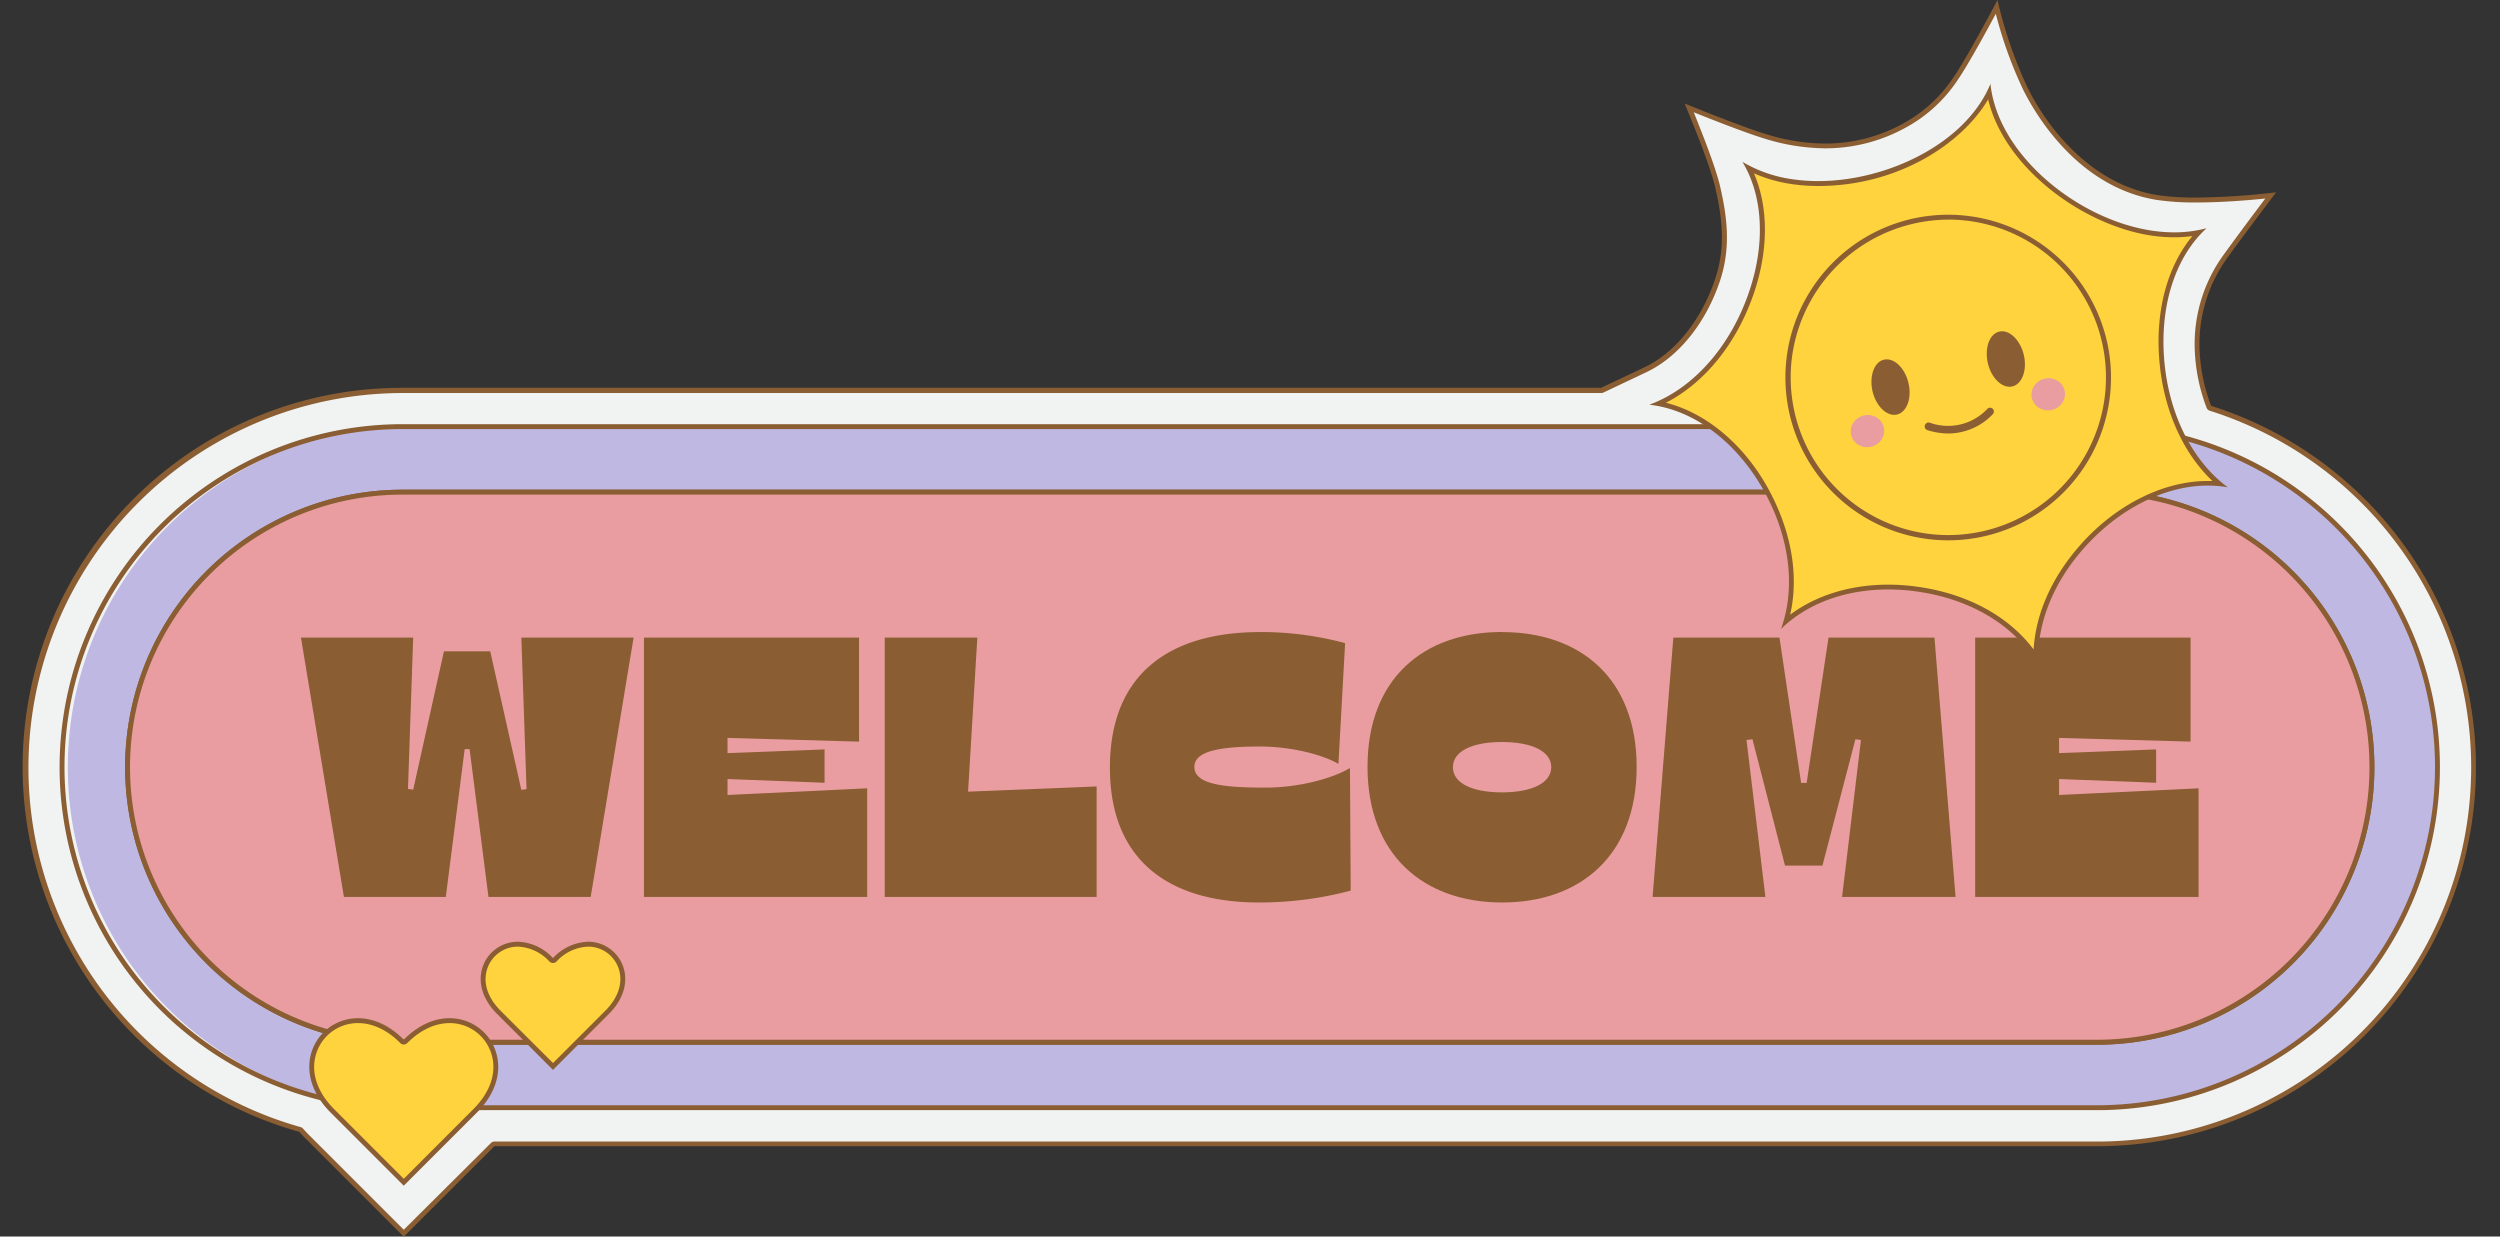 <?xml version="1.0" encoding="UTF-8" standalone="no"?><svg xmlns="http://www.w3.org/2000/svg" xmlns:xlink="http://www.w3.org/1999/xlink" fill="#000000" height="252.1" preserveAspectRatio="xMidYMid meet" version="1" viewBox="-4.8 -0.0 509.7 252.1" width="509.7" zoomAndPan="magnify"><rect x="-4.8" y="-0.0" width="509.7" height="252.1" fill="#333333" stroke="none"/><g data-name="Layer 6"><g id="change1_1"><path d="M57.79,231.69c-.42-.41-.81-.83-1.18-1.25a.49.49,0,0,0-.24-.16A76.78,76.78,0,0,1,77.28,79.63H321.66a.49.49,0,0,0,.21,0l8.79-4.16c6.4-3,11.9-9.88,14.73-18.33,2.3-6.87,1.34-13.24,0-19.1-1-4.31-4.5-12.91-5.77-16,3,1.24,11.56,4.64,15.88,5.92a42.13,42.13,0,0,0,11.91,1.84,33.34,33.34,0,0,0,16.29-4.27A29,29,0,0,0,394,15.87c2.29-3.33,6.65-11.41,8.27-14.46A88.2,88.2,0,0,0,408.09,18c2.26,4.59,10.9,19.77,27,22.3a52.65,52.65,0,0,0,7.92.5,148.05,148.05,0,0,0,15.15-.92c-1.91,2.53-7.19,9.53-9.57,12.87a30.44,30.44,0,0,0-5.42,18.37,36.11,36.11,0,0,0,2.4,11.82.47.47,0,0,0,.31.29,76.78,76.78,0,0,1-23.15,150H96a.47.47,0,0,0-.35.15L77.52,251.43Z" fill="#f1f2f2"/></g><g id="change2_6"><path d="M402.1,2.79a85.35,85.35,0,0,0,5.54,15.41c2.29,4.64,11,20,27.36,22.57a52.34,52.34,0,0,0,8,.51c5.37,0,11-.49,14.05-.8-2.28,3-6.74,9-8.88,12a30.92,30.92,0,0,0-5.51,18.67,36.83,36.83,0,0,0,2.43,12,1,1,0,0,0,.63.59,76.27,76.27,0,0,1-23,149H96a1,1,0,0,0-.7.29L77.52,250.72,58.14,231.34c-.4-.4-.78-.81-1.15-1.23a1,1,0,0,0-.48-.31A76.13,76.13,0,0,1,1,156.41,76.37,76.37,0,0,1,77.28,80.13H321.66a1.07,1.07,0,0,0,.43-.09l8.78-4.16c6.52-3.08,12.12-10,15-18.62,2.34-7,1.37-13.44,0-19.37-.92-3.91-3.84-11.27-5.35-15,3.65,1.47,10.88,4.32,14.83,5.49a42.4,42.4,0,0,0,12.05,1.86,33.81,33.81,0,0,0,16.53-4.33,29.6,29.6,0,0,0,10.52-9.78c2.05-3,5.75-9.77,7.68-13.37M402.45,0s-6.05,11.51-8.86,15.59a28.82,28.82,0,0,1-10.16,9.47,32.72,32.72,0,0,1-16.06,4.21,41.19,41.19,0,0,1-11.77-1.82c-5.32-1.58-16.94-6.35-16.94-6.35s5,11.8,6.21,17,2.39,11.82,0,18.82c-2.78,8.33-8.19,15.07-14.47,18l-8.78,4.15H77.28A77.28,77.28,0,0,0,56.23,230.76q.57.66,1.2,1.29l20.09,20.09L96,233.69H422.72A77.27,77.27,0,0,0,446,82.74a36.12,36.12,0,0,1-2.36-11.66A30,30,0,0,1,449,53c2.94-4.14,10.26-13.79,10.26-13.79A151,151,0,0,1,443,40.28a52.6,52.6,0,0,1-7.85-.49c-13.27-2.09-22.3-13.28-26.61-22A89,89,0,0,1,402.45,0Zm56.8,39.23h0Z" fill="#8a5e32"/></g><g id="change3_1"><path d="M77.28,225.84A69.43,69.43,0,0,1,77.28,87H422.72a69.43,69.43,0,0,1,0,138.86Z" fill="#beb8e2"/></g><g id="change2_7"><path d="M422.72,87.48a68.93,68.93,0,0,1,0,137.86H77.28a68.93,68.93,0,0,1,0-137.86H422.72m0-1H77.28a69.93,69.93,0,0,0,0,139.86H422.72a69.93,69.93,0,0,0,0-139.86Z" fill="#8a5e32"/></g><g id="change4_1"><path d="M77.28,212.48a56.07,56.07,0,0,1,0-112.14H422.72a56.07,56.07,0,0,1,0,112.14Z" fill="#e99da0"/></g><g id="change2_8"><path d="M422.72,100.84a55.57,55.57,0,0,1,0,111.14H77.28a55.57,55.57,0,0,1,0-111.14H422.72m0-1H77.28a56.57,56.57,0,0,0-56.57,56.57h0A56.57,56.57,0,0,0,77.28,213H422.72a56.57,56.57,0,0,0,56.57-56.57h0a56.57,56.57,0,0,0-56.57-56.57Z" fill="#8a5e32"/></g><g id="change4_2"><path d="M77.28,212.48a56.07,56.07,0,0,1,0-112.14H422.72a56.07,56.07,0,0,1,0,112.14Z" fill="#e99da0"/></g><g id="change2_9"><path d="M422.72,100.84a55.57,55.57,0,0,1,0,111.14H77.28a55.57,55.57,0,0,1,0-111.14H422.72m0-1H77.28a56.57,56.57,0,0,0-56.57,56.57h0A56.57,56.57,0,0,0,77.28,213H422.72a56.57,56.57,0,0,0,56.57-56.57h0a56.57,56.57,0,0,0-56.57-56.57Z" fill="#8a5e32"/></g><g fill="#8a5e32" id="change2_4"><path d="M95.21,182.35l-3.8-29.7a.5.5,0,0,0-.49-.44h-1a.51.51,0,0,0-.5.44l-3.79,29.7H65.74l-8.59-51.87H78.92l-1,30.37a.5.5,0,0,0,.43.51l1.06.16h.07a.5.5,0,0,0,.49-.39l6.18-27.85h8.64L101,161.13a.51.51,0,0,0,.49.39h.07l1.06-.16a.49.49,0,0,0,.43-.51l-1-30.37h21.78l-8.6,51.87Z"/><path d="M123.2,131l-8.43,50.87H95.65l-3.74-29.26a1,1,0,0,0-1-.88h-1a1,1,0,0,0-1,.88l-3.74,29.26h-19L57.74,131H78.41l-1,29.86a1,1,0,0,0,.86,1l1.06.15h.14a1,1,0,0,0,1-.78l6.09-27.46h7.84l6.17,27.46a1,1,0,0,0,1,.78h.14l1.06-.15a1,1,0,0,0,.86-1l-1-29.86H123.2m1.18-1Zm0,0H101.49l1.06,30.89-1.06.15-6.34-28.24H85.71L79.44,161l-1.06-.15L79.44,130H56.56l8.76,52.87H86.09l3.85-30.14h1l3.85,30.14h20.84L124.38,130Z"/></g><g fill="#8a5e32" id="change2_19"><path d="M127,182.35V130.48h42.88v20.21L143.56,150a.5.5,0,0,0-.35.14.48.48,0,0,0-.15.36v3.09a.48.48,0,0,0,.15.36.52.52,0,0,0,.35.14l19.28-.73v5.76l-19.28-.74a.52.52,0,0,0-.35.14.48.48,0,0,0-.15.36v3.25a.51.51,0,0,0,.15.36.52.52,0,0,0,.35.14l28-1.34v21.11Z"/><path d="M169.37,131v19.2l-25.78-.73h0a1,1,0,0,0-1,1v3.09a1,1,0,0,0,1,1h0l18.74-.72v4.73l-18.74-.72h0a1,1,0,0,0-1,1v3.25a1,1,0,0,0,.31.72,1,1,0,0,0,.69.28h.05l27.42-1.3v20.08H127.49V131h41.88m1-1H126.49v52.87H172V160.72l-28.47,1.36v-3.25l19.78.76v-6.8l-19.78.75v-3.09l26.81.75V130Z"/></g><g fill="#8a5e32" id="change2_20"><path d="M176.08,182.35V130.48h17.85l-1.86,30.89a.49.49,0,0,0,.14.38.51.51,0,0,0,.36.15l25.71-1v21.49Z"/><path d="M193.39,131l-1.82,30.36a1,1,0,0,0,1,1.06h0l25.17-1v20.47h-41.2V131h16.81m1.07-1H175.58v52.87h43.2V160.34l-26.21,1.06L194.46,130Z"/></g><g fill="#8a5e32" id="change2_3"><path d="M251.85,183.48c-19.26,0-29.86-9.59-29.86-27s10.68-27.14,30.09-27.14a66.1,66.1,0,0,1,16.85,2.14l-1.3,23.43c-3.83-1.95-9.95-3.23-15.55-3.23-6.86,0-13.87.55-13.87,4.65,0,4.36,7.41,4.73,15,4.73,5.91,0,12.62-1.48,16.73-3.65l.14,23.77A73.86,73.86,0,0,1,251.85,183.48Z"/><path d="M252.08,129.85a66.57,66.57,0,0,1,16.33,2l-1.24,22.28a39.08,39.08,0,0,0-15.09-2.95c-7.46,0-14.37.62-14.37,5.15,0,4.82,7.66,5.23,15.5,5.23a40.43,40.43,0,0,0,16.23-3.34l.14,22.58A74,74,0,0,1,251.85,183c-9.08,0-16.22-2.11-21.22-6.27-5.4-4.48-8.14-11.29-8.14-20.22s2.76-15.88,8.22-20.38c5-4.16,12.22-6.26,21.37-6.26m0-1c-17.9,0-30.59,8.08-30.59,27.64,0,19.33,12.54,27.49,30.36,27.49a72.39,72.39,0,0,0,18.73-2.42l-.15-25c-3.78,2.27-10.72,4-17.22,4-8.38,0-14.5-.61-14.5-4.23,0-3.25,5.29-4.15,13.37-4.15,6,0,12.46,1.5,16,3.54l1.36-24.62a66.06,66.06,0,0,0-17.37-2.26Z"/></g><g fill="#8a5e32" id="change2_2"><path d="M301.46,183.48c-16.6,0-26.91-10.4-26.91-27.14s10.31-27,26.91-27,26.92,10.34,26.92,27S318.07,183.48,301.46,183.48Zm0-32.7c-6.6,0-10.54,2.1-10.54,5.63s3.94,5.64,10.54,5.64S312,159.89,312,156.41,308,150.78,301.46,150.78Z"/><path d="M301.46,129.85c7.83,0,14.41,2.32,19,6.73,4.84,4.61,7.39,11.44,7.39,19.76,0,16.43-10.12,26.64-26.42,26.64s-26.41-10.21-26.41-26.64c0-8.32,2.56-15.15,7.4-19.76,4.61-4.41,11.19-6.73,19-6.73m0,32.7c6.82,0,11.05-2.35,11.05-6.14s-4.23-6.13-11.05-6.13-11,2.29-11,6.13,4.13,6.14,11,6.14m0-33.7c-16,0-27.41,9.52-27.41,27.49S285.46,184,301.46,184s27.42-9.67,27.42-27.64-11.4-27.49-27.42-27.49Zm0,32.7c-6.11,0-10-1.89-10-5.14s3.93-5.13,10-5.13,10.05,1.89,10.05,5.13-4,5.14-10.05,5.14Z"/></g><g fill="#8a5e32" id="change2_1"><path d="M371.36,182.35l3.78-31.47a.49.49,0,0,0-.43-.55l-1.13-.15h-.07a.5.5,0,0,0-.48.38l-6.63,25.38h-6.85L353,150.55a.5.5,0,0,0-.48-.38h-.06l-1.21.15a.5.5,0,0,0-.44.55l3.78,31.47H332.67l4.15-51.87H357.6l4.32,29.18a.5.5,0,0,0,.49.43h1.13a.51.51,0,0,0,.5-.43l4.39-29.18h20.71l4.22,51.87Z"/><path d="M388.67,131l4.15,50.87h-20.9l3.72-30.91a1,1,0,0,0-.86-1.11l-1.14-.15h-.13a1,1,0,0,0-1,.75l-6.52,25h-6.08l-6.45-25a1,1,0,0,0-1-.75h-.13l-1.21.15a1,1,0,0,0-.87,1.11L354,181.85H333.21L337.28,131h19.89l4.25,28.75a1,1,0,0,0,1,.86h1.13a1,1,0,0,0,1-.86L368.86,131h19.81m.93-1H368l-4.46,29.61h-1.13L358,130H336.36l-4.23,52.87h23l-3.85-32,1.21-.15,6.64,25.76h7.63l6.72-25.76,1.13.15-3.85,32H393.9L389.6,130Z"/></g><g data-name="glyph-0-1" fill="#8a5e32" id="change2_5"><path d="M398.4,182.35V130.48h42.88v20.21L415,150a.5.5,0,0,0-.5.5v3.09a.48.48,0,0,0,.16.36.48.48,0,0,0,.34.14l19.29-.73v5.76L415,158.33a.48.48,0,0,0-.34.14.48.48,0,0,0-.16.36v3.25a.52.52,0,0,0,.16.36.49.49,0,0,0,.34.14l28-1.34v21.11Z"/><path d="M440.78,131v19.2L415,149.45h0a1,1,0,0,0-.69.28,1,1,0,0,0-.31.72v3.09a1,1,0,0,0,.31.72,1,1,0,0,0,.69.28h0l18.75-.72v4.73L415,157.83h0a1,1,0,0,0-.69.28,1,1,0,0,0-.31.72v3.25a1,1,0,0,0,.31.72,1,1,0,0,0,.69.28h0l27.42-1.3v20.08H398.9V131h41.88m1-1H397.9v52.87h45.54V160.72L415,162.08v-3.25l19.79.76v-6.8l-19.79.75v-3.09l26.81.75V130Z"/></g><g id="change5_1"><path d="M410.26,133.9c-4.85-7.29-13.48-12.27-24-13.78a43.42,43.42,0,0,0-6.08-.44c-8.18,0-15.49,2.45-20.82,6.93,2.06-7.25,1.18-15.59-2.53-23.71-5-11-14-18.79-23.49-20.61,8.42-3.79,15.45-12.2,19-22.86,3.08-9.23,2.84-18.27-.63-25.14a28.53,28.53,0,0,0,9,2.77h.09a35.38,35.38,0,0,0,5.06.35c16.85,0,30.14-9.32,34.87-18.61C403.36,33.4,420,45.54,434,47.55a30.4,30.4,0,0,0,4.42.33,27.4,27.4,0,0,0,5-.46c-5.26,5.62-8,14.23-7.66,24,.43,11.23,4.83,21.27,11.85,27.27-.77-.07-1.55-.11-2.33-.11-9.07,0-18.79,5-26,13.31C413.49,118.6,410.31,126.36,410.26,133.9Z" fill="#fed33e"/></g><g id="change2_10"><path d="M400.54,20.24c3.39,14.2,19.62,25.83,33.43,27.81a31.46,31.46,0,0,0,4.49.33,28.34,28.34,0,0,0,3.72-.25c-4.74,5.71-7.22,14-6.86,23.27.42,10.78,4.45,20.49,10.94,26.66l-.92,0c-9.21,0-19.08,5-26.38,13.48-5.54,6.4-8.72,13.69-9.15,20.87-5.05-6.74-13.41-11.32-23.48-12.76a42.83,42.83,0,0,0-6.15-.45c-7.71,0-14.67,2.15-20,6.12,1.6-7,.59-14.91-2.93-22.61C352.44,92.1,344,84.43,334.85,82.11c8-4.09,14.56-12.28,18-22.52,2.94-8.8,2.89-17.44-.06-24.25a29.85,29.85,0,0,0,7.91,2.22,36.5,36.5,0,0,0,5.2.36c16.33,0,29.36-8.67,34.66-17.68m.47-3.19c-4.91,12.11-21,19.87-35.13,19.87a36.43,36.43,0,0,1-5.06-.35h0A27.48,27.48,0,0,1,350.44,33c4.14,6.8,4.74,16.4,1.44,26.27-3.79,11.35-11.5,20-20.42,23.24l.74.1c9.76,1.39,19,9.25,24.17,20.5,4,8.7,4.62,17.73,1.94,25.13,5.31-5.19,13.09-8.06,21.87-8.06a41.31,41.31,0,0,1,6,.44c11.18,1.6,20.17,7.22,24.62,15.13-.5-7.85,2.64-16.34,8.91-23.58C426.9,103.87,436.45,99,445.34,99a23,23,0,0,1,3.33.24l.73.11c-7.64-5.65-12.62-16.08-13.08-28-.4-10.4,2.88-19.45,8.76-24.82a25.5,25.5,0,0,1-6.62.84,31,31,0,0,1-4.35-.32c-15.16-2.17-31.63-15.43-33.1-30Zm44.07,29.49Z" fill="#8a5e32"/></g><g id="change5_2"><path d="M392.48,109.59a31.9,31.9,0,0,1-4.67-.34,32.66,32.66,0,0,1-27.7-36.95,32.8,32.8,0,0,1,32.29-28,33.33,33.33,0,0,1,4.67.33,32.66,32.66,0,0,1-4.59,65Z" fill="#fed33e"/></g><g id="change2_11"><path d="M392.4,44.77h0a32.16,32.16,0,1,1-4.52,64,32.15,32.15,0,0,1-27.27-36.39,32.29,32.29,0,0,1,31.79-27.6m0-1a33.19,33.19,0,1,0,4.74.34,33.17,33.17,0,0,0-4.74-.34Z" fill="#8a5e32"/></g><g id="change2_12"><path d="M381.39,84.08c-1.63,0-3.32-1.89-3.93-4.38-.67-2.76.21-5.45,1.93-5.87a2,2,0,0,1,.48-.06c1.63,0,3.32,1.89,3.93,4.38a6.9,6.9,0,0,1-.1,3.92,2.77,2.77,0,0,1-1.83,2A1.86,1.86,0,0,1,381.39,84.08Z" fill="#8a5e32"/></g><g id="change2_13"><path d="M379.87,74.27c1.21,0,2.83,1.5,3.44,4s-.1,4.91-1.56,5.26a1.36,1.36,0,0,1-.36,0c-1.21,0-2.83-1.5-3.44-4a6.56,6.56,0,0,1,.08-3.64,2.4,2.4,0,0,1,1.48-1.62,1.49,1.49,0,0,1,.36,0m0-1a3.07,3.07,0,0,0-.6.07c-2,.5-3,3.39-2.29,6.47.67,2.78,2.57,4.77,4.41,4.77a2.47,2.47,0,0,0,.6-.08c2-.49,3.05-3.38,2.29-6.47-.67-2.78-2.57-4.76-4.41-4.76Z" fill="#8a5e32"/></g><g id="change2_14"><path d="M404.9,78.35c-1.63,0-3.32-1.89-3.93-4.38a7,7,0,0,1,.1-3.92,2.77,2.77,0,0,1,1.83-2,2,2,0,0,1,.48-.06c1.63,0,3.32,1.89,3.93,4.38.68,2.81-.18,5.44-1.93,5.87A1.86,1.86,0,0,1,404.9,78.35Z" fill="#8a5e32"/></g><g id="change2_15"><path d="M403.38,68.54c1.21,0,2.83,1.5,3.44,4a6.47,6.47,0,0,1-.08,3.64,2.4,2.4,0,0,1-1.48,1.62,1.36,1.36,0,0,1-.36,0c-1.21,0-2.83-1.5-3.44-4s.1-4.91,1.56-5.26a1.49,1.49,0,0,1,.36,0m0-1a2.47,2.47,0,0,0-.6.08c-2,.49-3,3.38-2.29,6.47.67,2.78,2.57,4.76,4.41,4.76a3.07,3.07,0,0,0,.6-.07c2-.5,3.05-3.39,2.3-6.47-.68-2.78-2.58-4.77-4.42-4.77Z" fill="#8a5e32"/></g><g id="change2_16"><path d="M392.56,88.38a14.45,14.45,0,0,1-4.39-.68.77.77,0,0,1-.52-1,.79.79,0,0,1,1-.52,11,11,0,0,0,11.78-2.87.78.78,0,0,1,1.09,1.11A12.62,12.62,0,0,1,392.56,88.38Z" fill="#8a5e32"/></g><g id="change4_3"><ellipse cx="376.24" cy="89.27" fill="#e99da0" rx="3.42" ry="3.27" transform="rotate(-14 370.482 89.81)"/></g><g id="change4_4"><ellipse cx="412.8" cy="80.36" fill="#e99da0" rx="3.42" ry="3.27" transform="rotate(-13.69 412.926 80.37)"/></g><g id="change5_3"><path d="M63,226.5c-3.87-3.87-5.18-8.59-3.5-12.62a9.36,9.36,0,0,1,8.7-5.79c3.12,0,6.22,1.46,9,4.22a.48.48,0,0,0,.7,0c2.76-2.76,5.87-4.22,9-4.22a9.36,9.36,0,0,1,8.7,5.79c1.67,4,.36,8.75-3.5,12.62L77.52,241Z" fill="#fed33e"/></g><g id="change2_17"><path d="M86.86,208.59a8.88,8.88,0,0,1,8.24,5.48c1.62,3.9.38,8.3-3.4,12.07L77.52,240.33,63.33,226.14c-3.77-3.77-5-8.17-3.39-12.07a8.88,8.88,0,0,1,8.24-5.48c3,0,6,1.41,8.63,4.07a1,1,0,0,0,1.42,0c2.66-2.66,5.65-4.07,8.63-4.07m0-1c-3,0-6.25,1.28-9.34,4.37-3.09-3.09-6.37-4.37-9.34-4.37-8.48,0-14.36,10.45-5.55,19.26l14.89,14.89,14.89-14.89c8.81-8.81,2.93-19.26-5.55-19.26Z" fill="#8a5e32"/></g><g id="change5_4"><path d="M96.9,206.41c-3-3-3.93-6.44-2.65-9.52a7,7,0,0,1,6.55-4.36,9.72,9.72,0,0,1,6.79,3.2.52.52,0,0,0,.35.14.5.5,0,0,0,.35-.14,9.73,9.73,0,0,1,6.8-3.2,7,7,0,0,1,6.54,4.36c1.28,3.08.32,6.56-2.65,9.52l-11,11Z" fill="#fed33e"/></g><g id="change2_18"><path d="M115.09,193a6.55,6.55,0,0,1,6.08,4.05c1.2,2.89.27,6.16-2.54,9l-10.69,10.68L97.26,206.06c-2.82-2.82-3.75-6.09-2.55-9A6.56,6.56,0,0,1,100.8,193a9.24,9.24,0,0,1,6.43,3.05,1,1,0,0,0,.71.29,1,1,0,0,0,.71-.29,9.24,9.24,0,0,1,6.44-3.05m0-1a10.18,10.18,0,0,0-7.15,3.34A10.16,10.16,0,0,0,100.8,192c-6.49,0-11,8-4.25,14.73l11.39,11.4,11.39-11.4c6.74-6.73,2.24-14.73-4.24-14.73Z" fill="#8a5e32"/></g></g></svg>